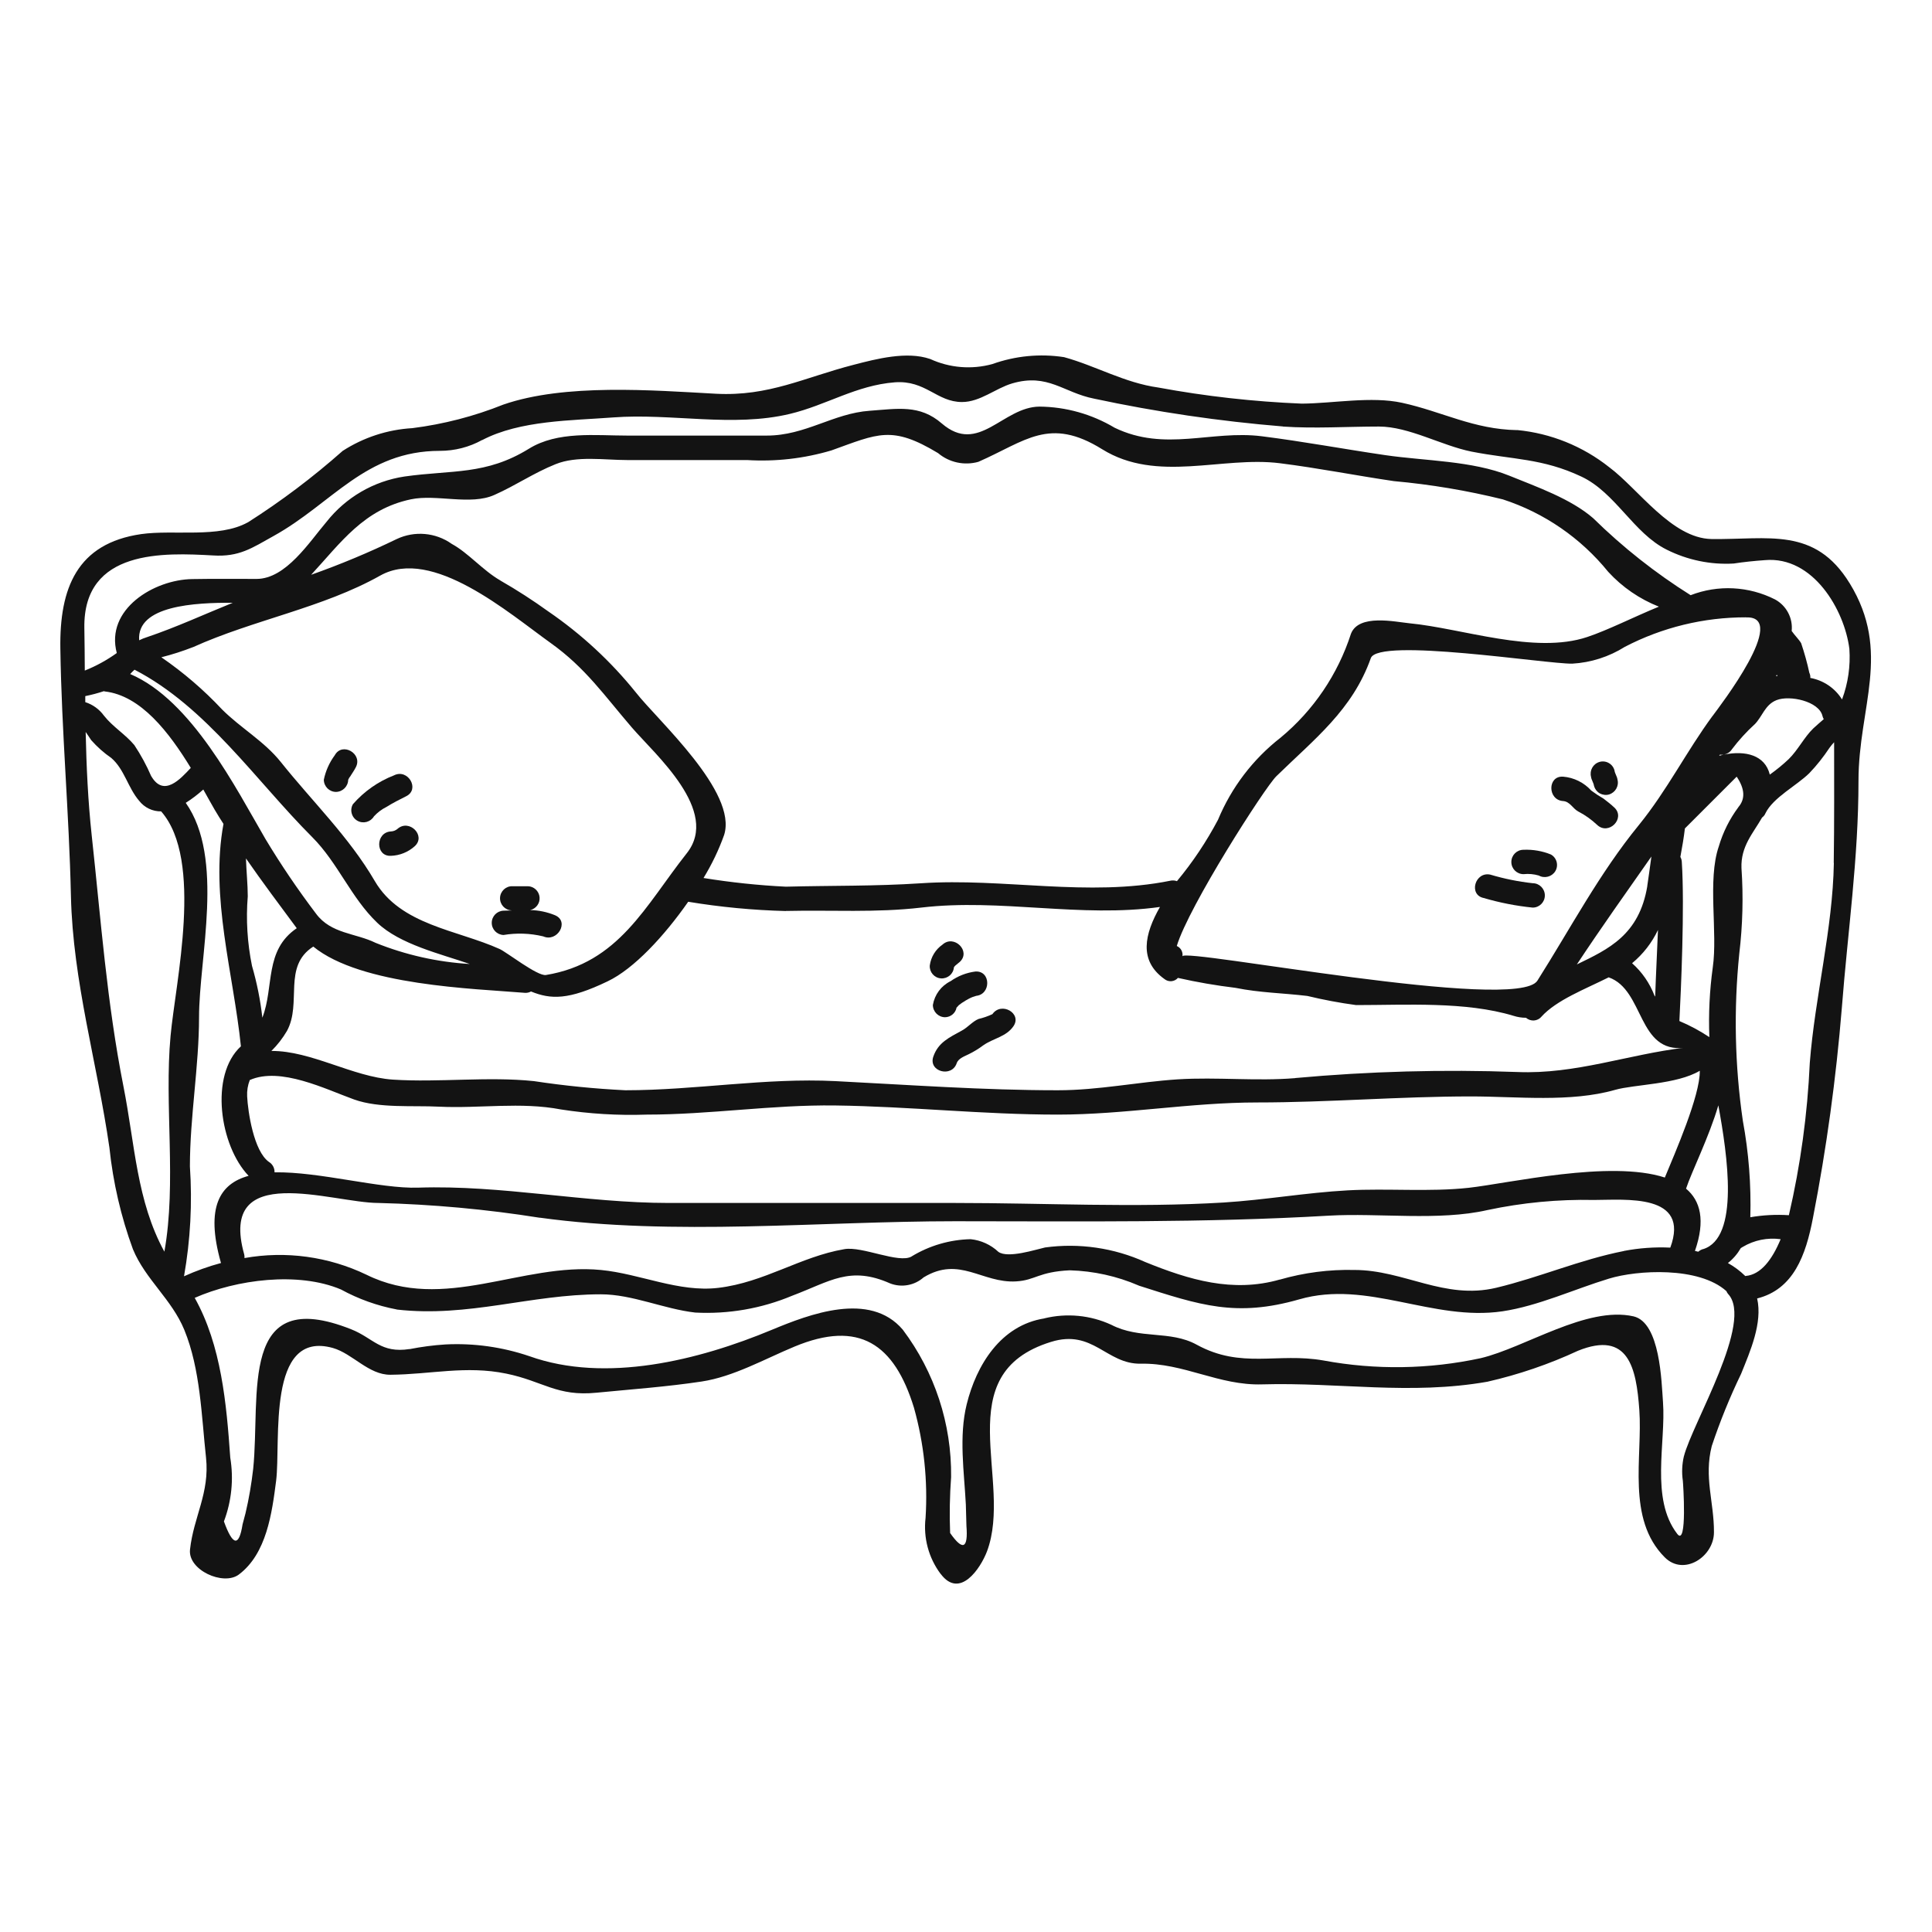 <?xml version="1.0" encoding="UTF-8"?>
<svg width="100pt" height="100pt" version="1.1" viewBox="0 0 100 100" xmlns="http://www.w3.org/2000/svg">
 <g fill="#131313">
  <path d="m95.742 30.195c2.176 3.555 0.453 6.406 0.453 10.219 0 4.023-0.555 7.797-0.863 11.766-0.297 3.641-0.793 7.262-1.492 10.848-0.371 1.953-1.008 3.707-2.891 4.18 0.289 1.262-0.359 2.734-0.832 3.906-0.586 1.211-1.09 2.457-1.516 3.731-0.414 1.625 0.121 2.891 0.113 4.465 0 1.266-1.559 2.289-2.547 1.297-1.992-1.992-1.141-5.195-1.316-7.629-0.156-2.168-0.555-4.121-3.176-3.062-1.504 0.699-3.074 1.234-4.688 1.602-4.004 0.703-7.684 0.023-11.656 0.137-2.242 0.07-4.062-1.117-6.285-1.07-1.785 0.031-2.465-1.805-4.644-1.129-5.391 1.664-1.938 7.168-3.316 10.844-0.336 0.883-1.406 2.484-2.394 1.168h-0.004c-0.625-0.832-0.902-1.875-0.781-2.906 0.121-1.922-0.082-3.848-0.602-5.703-1.016-3.305-2.844-4.547-6.18-3.16-1.52 0.629-3.16 1.562-4.812 1.809-1.789 0.27-3.629 0.402-5.434 0.578-2.055 0.207-2.769-0.598-4.676-0.988-2.086-0.43-3.922 0.043-5.996 0.059-1.129 0.008-1.953-1.094-2.981-1.387-3.441-0.957-2.68 4.844-2.934 6.875-0.215 1.672-0.492 3.777-1.934 4.856-0.801 0.594-2.641-0.234-2.523-1.297 0.184-1.695 1.027-2.926 0.828-4.762-0.234-2.156-0.289-4.57-1.121-6.602-0.648-1.582-2.012-2.617-2.656-4.168v0.004c-0.625-1.699-1.035-3.473-1.223-5.273-0.629-4.375-1.891-8.586-1.992-13.031-0.094-4.269-0.484-8.516-0.547-12.793-0.051-3.133 0.859-5.453 4.184-5.934 1.676-0.238 4.016 0.223 5.512-0.605v0.004c1.734-1.102 3.379-2.344 4.918-3.707 1.078-0.695 2.32-1.102 3.602-1.176 1.613-0.203 3.199-0.613 4.711-1.219 3.184-1.102 7.711-0.742 11-0.562 2.754 0.145 4.582-0.844 7.141-1.5 1.18-0.309 2.75-0.711 3.945-0.301h0.004c1.008 0.465 2.148 0.559 3.219 0.266 1.191-0.426 2.465-0.551 3.715-0.359 1.641 0.449 3.121 1.328 4.887 1.574 2.449 0.453 4.93 0.73 7.422 0.832 1.621-0.012 3.598-0.391 5.188-0.043 2.074 0.453 3.695 1.375 5.957 1.414v-0.004c1.738 0.168 3.394 0.836 4.766 1.926 1.5 1.117 3.227 3.672 5.281 3.715 2.945 0.043 5.359-0.656 7.168 2.301zm-0.398 6.008c0.312-0.836 0.441-1.73 0.379-2.621-0.254-2.016-1.879-4.805-4.363-4.59-0.547 0.039-1.094 0.094-1.625 0.176-1.199 0.07-2.394-0.18-3.469-0.719-1.715-0.852-2.648-2.949-4.414-3.781-2.023-0.953-3.551-0.875-5.688-1.293-1.551-0.312-3.234-1.297-4.793-1.297-1.66 0-3.316 0.113-4.969 0l0.008-0.004c-3.289-0.27-6.559-0.75-9.785-1.441-1.582-0.312-2.379-1.328-4.231-0.789-0.875 0.258-1.656 0.965-2.602 0.965-1.305 0-1.875-1.141-3.481-1.02-2 0.156-3.531 1.18-5.422 1.633-2.961 0.711-6.133-0.043-9.152 0.184-2.148 0.164-4.816 0.145-6.777 1.172l-0.004-0.004c-0.668 0.371-1.422 0.562-2.188 0.562-3.859 0-5.562 2.719-8.605 4.406-1.121 0.625-1.785 1.094-3.133 1.008-2.5-0.137-6.727-0.352-6.664 3.75 0.012 0.73 0.02 1.469 0.023 2.207h0.004c0.586-0.234 1.141-0.539 1.652-0.906-0.605-2.269 1.93-3.801 3.906-3.828 1.109-0.02 2.219-0.008 3.328-0.008 1.52 0 2.731-1.91 3.617-2.949 1-1.27 2.445-2.113 4.043-2.352 2.457-0.348 4.211-0.062 6.438-1.438 1.488-0.922 3.438-0.68 5.09-0.68h7.219c2.012 0 3.438-1.152 5.332-1.285 1.43-0.102 2.586-0.336 3.727 0.656 1.918 1.652 3.152-0.859 5.062-0.871h-0.004c1.371 0.012 2.711 0.391 3.891 1.094 2.617 1.262 5 0.113 7.617 0.441 2.144 0.27 4.254 0.664 6.391 0.977 2.062 0.301 4.496 0.285 6.426 1.066 1.418 0.578 3.176 1.191 4.336 2.199 1.531 1.504 3.223 2.84 5.043 3.984 1.422-0.551 3.008-0.469 4.367 0.219 0.59 0.32 0.934 0.965 0.863 1.633 0.156 0.227 0.391 0.453 0.492 0.637 0.168 0.5 0.312 1.012 0.422 1.527 0.039 0.082 0.059 0.172 0.051 0.266 0.68 0.125 1.277 0.527 1.641 1.113zm-0.43 8.465c0.031-2.078 0.02-4.168 0.02-6.25-0.086 0.09-0.168 0.188-0.242 0.293-0.309 0.465-0.656 0.906-1.043 1.309-0.645 0.637-1.875 1.262-2.269 2.074-0.035 0.09-0.098 0.164-0.176 0.223-0.461 0.812-1.109 1.484-1.066 2.617v-0.004c0.102 1.477 0.062 2.957-0.113 4.426-0.293 2.883-0.234 5.789 0.184 8.656 0.305 1.648 0.434 3.32 0.387 4.992 0.656-0.113 1.328-0.148 1.996-0.105 0.602-2.59 0.961-5.227 1.082-7.883 0.266-3.418 1.188-6.934 1.246-10.348zm-1.059-6.965c0.176-0.164 0.359-0.32 0.543-0.48-0.031-0.051-0.055-0.105-0.066-0.16-0.176-0.77-1.703-1.094-2.379-0.824-0.605 0.238-0.73 0.852-1.141 1.262v-0.004c-0.426 0.391-0.816 0.82-1.168 1.285-0.09 0.141-0.234 0.238-0.395 0.273 1.086-0.215 2.106 0.02 2.356 1.039 0.344-0.246 0.672-0.512 0.977-0.801 0.488-0.48 0.797-1.129 1.273-1.59zm-1.688 26.438c-0.68-0.094-1.371 0.047-1.961 0.398-0.031 0.023-0.066 0.043-0.102 0.062-0.172 0.297-0.398 0.562-0.668 0.773 0.328 0.184 0.633 0.41 0.902 0.676 0.012 0 0.02-0.008 0.027-0.008 0.766-0.07 1.352-0.82 1.801-1.902zm-0.238-29.141c0.023-0.008 0.051-0.012 0.078-0.012-0.02-0.023-0.031-0.039-0.043-0.059h-0.004c-0.012 0.023-0.023 0.047-0.031 0.07zm-3.281 2.051c0.348-0.473 3.984-5.184 1.727-5.094v-0.004c-2.184-0.004-4.336 0.52-6.273 1.527-0.82 0.516-1.758 0.816-2.723 0.871-1.324 0.023-10.043-1.367-10.426-0.285-0.953 2.684-2.914 4.18-4.887 6.109-0.598 0.578-4.547 6.75-5.156 8.789 0.207 0.09 0.328 0.309 0.293 0.535 0.039-0.449 17.305 2.926 18.371 1.262 1.719-2.715 3.215-5.566 5.258-8.062 1.465-1.805 2.457-3.805 3.816-5.652zm1.328 4.727c0.367-0.422 0.34-0.945-0.086-1.578l-2.68 2.68c-0.055 0.461-0.137 0.957-0.234 1.469h-0.004c0.047 0.082 0.074 0.172 0.078 0.266 0.152 2.324-0.043 6.656-0.125 8.234 0.543 0.227 1.062 0.508 1.551 0.832-0.047-1.203 0.012-2.406 0.176-3.602 0.266-1.82-0.285-4.531 0.312-6.266 0.215-0.734 0.559-1.422 1.016-2.035zm-2.816 33.594c0.441-1.715 3.633-6.984 2.281-8.402-0.035-0.043-0.062-0.09-0.082-0.141-1.43-1.285-4.621-1.094-6.078-0.648-1.789 0.543-3.66 1.414-5.508 1.691-3.625 0.535-6.981-1.641-10.527-0.617-3.273 0.938-5.137 0.301-8.301-0.711l-0.004-0.004c-1.129-0.488-2.34-0.754-3.57-0.789-1.625 0.078-1.777 0.516-2.781 0.574-1.758 0.102-2.926-1.336-4.785-0.207-0.473 0.418-1.141 0.539-1.73 0.312-2.086-0.926-3.102-0.105-5.074 0.637-1.586 0.664-3.301 0.961-5.016 0.871-1.625-0.184-3.254-0.945-4.887-0.945-3.637 0-6.848 1.211-10.559 0.789v-0.004c-1.012-0.191-1.984-0.539-2.891-1.035-2.219-0.938-5.414-0.516-7.57 0.434 1.379 2.461 1.645 5.484 1.84 8.266v0.004c0.184 1.109 0.07 2.25-0.328 3.301 0.461 1.273 0.781 1.324 0.965 0.152 0.051-0.195 0.102-0.383 0.152-0.574 0.18-0.758 0.309-1.527 0.398-2.301 0.391-3.832-0.781-9.551 5.078-7.219 1.141 0.453 1.52 1.254 3.019 1.02v0.004c0.613-0.121 1.234-0.203 1.859-0.242 1.469-0.074 2.938 0.133 4.332 0.605 3.953 1.418 8.773 0.215 12.559-1.363 1.93-0.801 5.07-2.016 6.777-0.004 1.652 2.195 2.531 4.875 2.5 7.621-0.07 0.965-0.09 1.934-0.051 2.902 0.656 0.938 0.938 0.812 0.844-0.371-0.012-0.371-0.02-0.738-0.031-1.109-0.086-1.672-0.367-3.516 0.043-5.176 0.5-2.031 1.758-4.098 4.027-4.453v-0.004c1.16-0.281 2.379-0.164 3.461 0.336 1.469 0.762 3.039 0.273 4.414 1.027 2.32 1.273 4.18 0.398 6.57 0.82 2.695 0.5 5.461 0.457 8.137-0.121 2.289-0.543 5.484-2.711 7.906-2.164 1.387 0.32 1.449 3.398 1.527 4.445 0.156 2.094-0.668 4.992 0.738 6.816 0.531 0.691 0.301-2.66 0.289-2.75-0.062-0.422-0.043-0.855 0.055-1.273zm1.824-36.254 0.215-0.055v-0.004c-0.055 0.012-0.113 0.012-0.172 0-0.016 0.02-0.031 0.035-0.043 0.059zm-0.836 25.539c1.902-0.586 1.266-4.859 0.793-7.445-0.484 1.645-1.375 3.418-1.672 4.312 0.75 0.629 1.008 1.645 0.461 3.223 0.062 0.012 0.121 0.031 0.176 0.043v-0.004c0.07-0.062 0.152-0.105 0.238-0.133zm-1.977-3.707c0.512-1.242 1.836-4.25 1.809-5.527-1.191 0.711-3.387 0.703-4.383 0.988-2.312 0.66-5.078 0.34-7.457 0.34-3.707 0-7.371 0.312-11.059 0.312-3.488 0-6.859 0.629-10.34 0.629-3.844 0-7.672-0.422-11.504-0.473-3.281-0.043-6.469 0.473-9.773 0.473h0.004c-1.48 0.051-2.961-0.039-4.426-0.266-2.098-0.402-4.207-0.043-6.324-0.145-1.348-0.07-3.082 0.094-4.387-0.371-1.484-0.535-3.809-1.707-5.402-1.008-0.105 0.266-0.152 0.555-0.137 0.844 0.039 0.781 0.336 2.844 1.133 3.398 0.184 0.113 0.293 0.32 0.285 0.535 2.34-0.039 5.461 0.859 7.438 0.793 4.32-0.145 8.633 0.793 12.973 0.793h14.816c4.609 0 9.305 0.254 13.895-0.023 2.144-0.133 4.273-0.512 6.418-0.629 2.055-0.113 4.25 0.09 6.273-0.133 2.059-0.23 7.324-1.453 10.148-0.531zm1.039-6.719c-2.473 0.297-2.082-2.988-3.945-3.644-1.23 0.617-2.699 1.172-3.488 2.043h0.004c-0.098 0.113-0.238 0.18-0.387 0.191-0.148 0.008-0.297-0.043-0.41-0.141-0.219 0-0.438-0.035-0.648-0.102-2.473-0.75-5.555-0.555-8.145-0.555-0.848-0.113-1.691-0.273-2.523-0.473-1.273-0.152-2.457-0.164-3.715-0.418h0.004c-1.004-0.121-2.004-0.293-2.988-0.516-0.18 0.207-0.492 0.23-0.703 0.055-1.336-0.957-1.027-2.324-0.227-3.727-4.109 0.578-8.246-0.449-12.344 0.031-2.359 0.277-4.66 0.121-7.023 0.176v0.004c-1.691-0.043-3.379-0.203-5.051-0.48-1.23 1.762-2.809 3.473-4.176 4.121-2.023 0.973-2.938 0.938-3.961 0.523-0.098 0.055-0.207 0.078-0.32 0.07-2.641-0.219-8.484-0.375-10.949-2.394-1.602 1.027-0.574 2.914-1.363 4.367-0.223 0.379-0.492 0.727-0.805 1.035 2.062-0.012 4.211 1.344 6.285 1.484 2.414 0.156 4.918-0.172 7.305 0.078 1.566 0.238 3.144 0.395 4.731 0.473 3.644 0 7.242-0.656 10.875-0.473 3.844 0.195 7.648 0.473 11.504 0.473 2.125 0 4.129-0.43 6.227-0.566 2.012-0.125 4.062 0.105 6.066-0.062v-0.004c3.824-0.348 7.668-0.453 11.504-0.312 3.004 0.125 5.738-0.914 8.668-1.262zm-0.758 10.352c1.051-2.836-2.34-2.473-3.945-2.473-1.852-0.039-3.707 0.137-5.519 0.523-2.5 0.574-5.625 0.141-8.203 0.289-6.484 0.379-12.855 0.289-19.348 0.289-7.012 0-14.551 0.773-21.496-0.184v0.004c-2.769-0.441-5.562-0.695-8.359-0.766-2.391 0-8.316-2.227-6.941 2.668 0.012 0.059 0.02 0.121 0.012 0.184 2.144-0.383 4.356-0.078 6.316 0.863 4.004 1.98 8.047-0.645 12.137-0.246 2.019 0.195 4.027 1.168 6.066 0.926 2.402-0.285 4.242-1.613 6.531-2.004 0.926-0.164 2.824 0.762 3.481 0.379h-0.004c0.922-0.562 1.977-0.871 3.059-0.895 0.539 0.055 1.043 0.285 1.438 0.656 0.492 0.352 1.934-0.121 2.414-0.227 1.766-0.242 3.566 0.02 5.188 0.754 2.269 0.922 4.531 1.602 6.961 0.906v0.004c1.258-0.363 2.559-0.531 3.863-0.5 2.566 0 4.66 1.559 7.34 0.922 2.238-0.535 4.344-1.457 6.606-1.902v-0.004c0.793-0.152 1.602-0.211 2.41-0.172zm-0.781-12.988c0.039-1.191 0.102-2.34 0.145-3.469h0.004c-0.316 0.668-0.773 1.258-1.344 1.73 0.516 0.457 0.91 1.031 1.16 1.676 0.012 0.02 0.023 0.039 0.039 0.059zm-0.41-5.731c0.07-0.434 0.133-0.965 0.215-1.531-1.297 1.852-2.609 3.695-3.859 5.586 1.648-0.797 3.227-1.527 3.648-4.059zm0.605-14.461h0.004c-1.004-0.395-1.902-1.012-2.629-1.805-1.418-1.75-3.312-3.055-5.453-3.75-1.852-0.457-3.734-0.773-5.637-0.945-1.969-0.289-3.914-0.676-5.902-0.926-2.996-0.379-6.359 1.039-9.199-0.723-2.742-1.707-3.973-0.418-6.406 0.648h0.004c-0.73 0.207-1.516 0.039-2.094-0.449-2.394-1.445-3.102-1.008-5.516-0.141-1.418 0.422-2.894 0.59-4.371 0.5h-6.207c-1.172 0-2.606-0.234-3.707 0.215-1.129 0.453-2.062 1.102-3.164 1.59-1.23 0.555-2.996-0.051-4.32 0.227-2.438 0.516-3.617 2.231-5.164 3.906 1.512-0.535 2.988-1.152 4.426-1.848 0.926-0.438 2.016-0.344 2.852 0.25 0.863 0.469 1.609 1.375 2.523 1.898h-0.004c0.852 0.488 1.676 1.02 2.473 1.594 1.711 1.172 3.242 2.586 4.539 4.199 1.129 1.445 5.277 5.152 4.566 7.375-0.277 0.777-0.637 1.523-1.066 2.227 1.41 0.227 2.832 0.379 4.262 0.449 2.363-0.062 4.621-0.02 6.984-0.176 4.281-0.289 8.648 0.727 12.918-0.133 0.113-0.027 0.23-0.016 0.34 0.023 0.816-0.98 1.527-2.047 2.125-3.176 0.695-1.672 1.809-3.137 3.238-4.25 1.703-1.41 2.965-3.277 3.644-5.379 0.402-1.039 2.281-0.617 3.027-0.543 2.711 0.258 6.484 1.621 9.203 0.711 1.086-0.363 2.375-1.023 3.715-1.574zm-50.32 12.762c1.742-2.191-1.629-5.102-2.84-6.508-1.426-1.656-2.402-3.09-4.203-4.375-2.156-1.539-6.129-5-8.82-3.492-2.969 1.672-6.57 2.293-9.695 3.707h-0.004c-0.531 0.207-1.078 0.383-1.633 0.523 1.141 0.785 2.195 1.688 3.141 2.699 0.965 0.965 2.176 1.641 3.039 2.719 1.645 2.062 3.531 3.875 4.867 6.164 1.336 2.289 4.269 2.527 6.457 3.516 0.359 0.156 1.961 1.418 2.402 1.348 3.781-0.621 5.148-3.594 7.289-6.301zm-11.23 5.731c-1.508-0.523-3.625-1.016-4.793-2.137-1.355-1.293-2.031-3.098-3.367-4.434-2.891-2.891-5.469-6.738-9.199-8.664l0.004 0.004c-0.078 0.07-0.152 0.145-0.223 0.223 3.176 1.348 5.473 5.914 7.004 8.543 0.801 1.332 1.676 2.621 2.617 3.863 0.777 1.047 2.043 0.996 3.082 1.508 1.555 0.625 3.199 0.996 4.875 1.094zm-10.734 2.773c0.617-1.602 0.086-3.473 1.777-4.625-0.887-1.199-1.777-2.383-2.629-3.613 0.023 0.68 0.094 1.375 0.094 1.961-0.098 1.203-0.023 2.418 0.219 3.602 0.254 0.875 0.434 1.77 0.535 2.676zm-1.535-21.469c-1.949-0.012-4.981 0.141-4.844 1.941 0.133-0.066 0.27-0.121 0.41-0.164 1.516-0.512 2.957-1.18 4.434-1.777zm0.82 29.66c-1.496-1.559-2.031-5.207-0.398-6.703-0.387-3.769-1.602-7.723-0.902-11.512-0.152-0.238-0.309-0.48-0.453-0.73-0.184-0.312-0.379-0.676-0.594-1.055l0.004 0.004c-0.285 0.254-0.586 0.488-0.91 0.691 2.023 2.863 0.688 8.008 0.688 11.094 0 2.535-0.473 5.164-0.473 7.723 0.129 1.902 0.027 3.812-0.305 5.688 0.621-0.281 1.262-0.512 1.918-0.688-0.008-0.012-0.012-0.012-0.012-0.027-0.812-2.879-0.039-4.082 1.438-4.484zm-4.039-7.242c0.254-2.781 1.719-9.102-0.484-11.617v-0.004c-0.445 0.008-0.867-0.195-1.141-0.547-0.586-0.68-0.762-1.633-1.445-2.219-0.383-0.262-0.73-0.574-1.039-0.922-0.102-0.145-0.184-0.289-0.285-0.422 0.039 1.789 0.121 3.582 0.312 5.348 0.48 4.398 0.781 8.637 1.645 13.004 0.594 3 0.68 5.926 2.117 8.547 0.641-3.578-0.012-7.59 0.32-11.168zm-0.996-13.438c0.648 1.102 1.512 0.133 2.043-0.434-1.117-1.828-2.578-3.746-4.453-3.957-0.012 0-0.027-0.012-0.039-0.012v-0.004c-0.316 0.105-0.641 0.191-0.969 0.258v0.312c0.391 0.125 0.73 0.371 0.969 0.703 0.461 0.582 1.109 0.965 1.57 1.52 0.34 0.512 0.633 1.051 0.875 1.613z"/>
  <path d="m83.719 40.344c0.09 0.336-0.105 0.676-0.434 0.777-0.16 0.047-0.332 0.023-0.48-0.055-0.145-0.082-0.25-0.219-0.297-0.379-0.023-0.172-0.133-0.312-0.156-0.473v-0.004c-0.086-0.332 0.105-0.676 0.438-0.773 0.16-0.047 0.332-0.027 0.477 0.055 0.148 0.082 0.254 0.219 0.297 0.379 0.023 0.172 0.133 0.309 0.156 0.473z"/>
  <path d="m83.562 41.801c0.586 0.562-0.301 1.457-0.895 0.895-0.293-0.273-0.617-0.508-0.973-0.691-0.289-0.152-0.43-0.516-0.789-0.543-0.809-0.055-0.812-1.316 0-1.262h0.004c0.559 0.047 1.078 0.305 1.453 0.719 0.203 0.152 0.418 0.293 0.637 0.418 0.191 0.148 0.387 0.297 0.562 0.465z"/>
  <path d="m80.277 44.23c0.145 0.082 0.25 0.219 0.293 0.379 0.043 0.164 0.02 0.336-0.066 0.48-0.176 0.293-0.559 0.395-0.859 0.227-0.254-0.074-0.523-0.098-0.785-0.07-0.352 0-0.633-0.281-0.633-0.629 0-0.352 0.281-0.633 0.633-0.633 0.484-0.02 0.969 0.062 1.418 0.246z"/>
  <path d="m79.332 45.715c0.348 0 0.629 0.285 0.629 0.633s-0.281 0.629-0.629 0.629c-0.859-0.086-1.707-0.254-2.535-0.496-0.797-0.164-0.453-1.379 0.34-1.211 0.719 0.215 1.453 0.363 2.195 0.445z"/>
  <path d="m51.367 52.492c0.461-0.664 1.551-0.039 1.086 0.629-0.379 0.547-1.035 0.617-1.559 0.984-0.234 0.176-0.484 0.328-0.746 0.457-0.215 0.109-0.543 0.215-0.629 0.469-0.258 0.762-1.477 0.434-1.211-0.34 0.254-0.738 0.824-0.988 1.469-1.344 0.301-0.156 0.562-0.48 0.871-0.605 0.246-0.059 0.488-0.141 0.719-0.25z"/>
  <path d="m49.52 52.148h-0.008v0.008-0.004c-0.055 0.289-0.305 0.496-0.598 0.5-0.348-0.004-0.625-0.285-0.629-0.633 0.09-0.535 0.43-0.996 0.918-1.234 0.383-0.27 0.824-0.441 1.289-0.5 0.812-0.043 0.809 1.219 0 1.262h0.051-0.004c-0.023 0.004-0.051 0.008-0.078 0.02-0.043 0.012-0.09 0.027-0.133 0.043 0 0-0.164 0.07-0.176 0.082-0.062 0.039-0.125 0.07-0.188 0.105v0.004c-0.117 0.066-0.23 0.141-0.336 0.227-0.02 0.02-0.09 0.105-0.109 0.121z"/>
  <path d="m49.375 50.059c-0.023 0.348-0.324 0.605-0.668 0.582-0.348-0.023-0.605-0.324-0.582-0.668 0.059-0.438 0.297-0.828 0.656-1.078 0.598-0.547 1.496 0.34 0.895 0.895-0.07 0.062-0.145 0.113-0.215 0.176-0.07 0.062-0.086 0.113-0.086 0.094z"/>
  <path d="m28.742 47.379c0.742 0.328 0.102 1.414-0.629 1.086h-0.004c-0.672-0.16-1.367-0.184-2.047-0.07-0.34-0.012-0.609-0.289-0.609-0.629s0.27-0.617 0.609-0.629c0.137 0 0.277-0.008 0.418-0.012l-0.004-0.004c-0.344-0.016-0.609-0.309-0.594-0.652 0.016-0.344 0.305-0.613 0.652-0.598h0.789c0.312 0.008 0.574 0.25 0.605 0.566 0.031 0.312-0.18 0.602-0.488 0.668 0.445 0.008 0.887 0.102 1.301 0.273z"/>
  <path d="m20.57 42.906c0.605-0.543 1.5 0.348 0.895 0.895-0.34 0.305-0.773 0.48-1.23 0.496-0.812 0.043-0.809-1.215 0-1.262 0.125-0.004 0.242-0.051 0.336-0.129z"/>
  <path d="m20.391 40.133c0.727-0.367 1.363 0.723 0.629 1.082-0.34 0.172-0.68 0.34-1.008 0.547-0.246 0.121-0.469 0.289-0.656 0.492-0.176 0.297-0.559 0.398-0.859 0.227-0.145-0.082-0.25-0.219-0.293-0.383-0.043-0.16-0.02-0.336 0.066-0.477 0.578-0.66 1.305-1.172 2.121-1.488z"/>
  <path d="m17.324 39.098c0.387-0.719 1.477-0.078 1.086 0.629-0.078 0.152-0.176 0.289-0.266 0.434v0.004c-0.051 0.059-0.09 0.121-0.121 0.195-0.008 0.344-0.285 0.621-0.629 0.629-0.348 0-0.629-0.281-0.633-0.629 0.094-0.457 0.285-0.887 0.562-1.262z"/>
 </g>
</svg>
